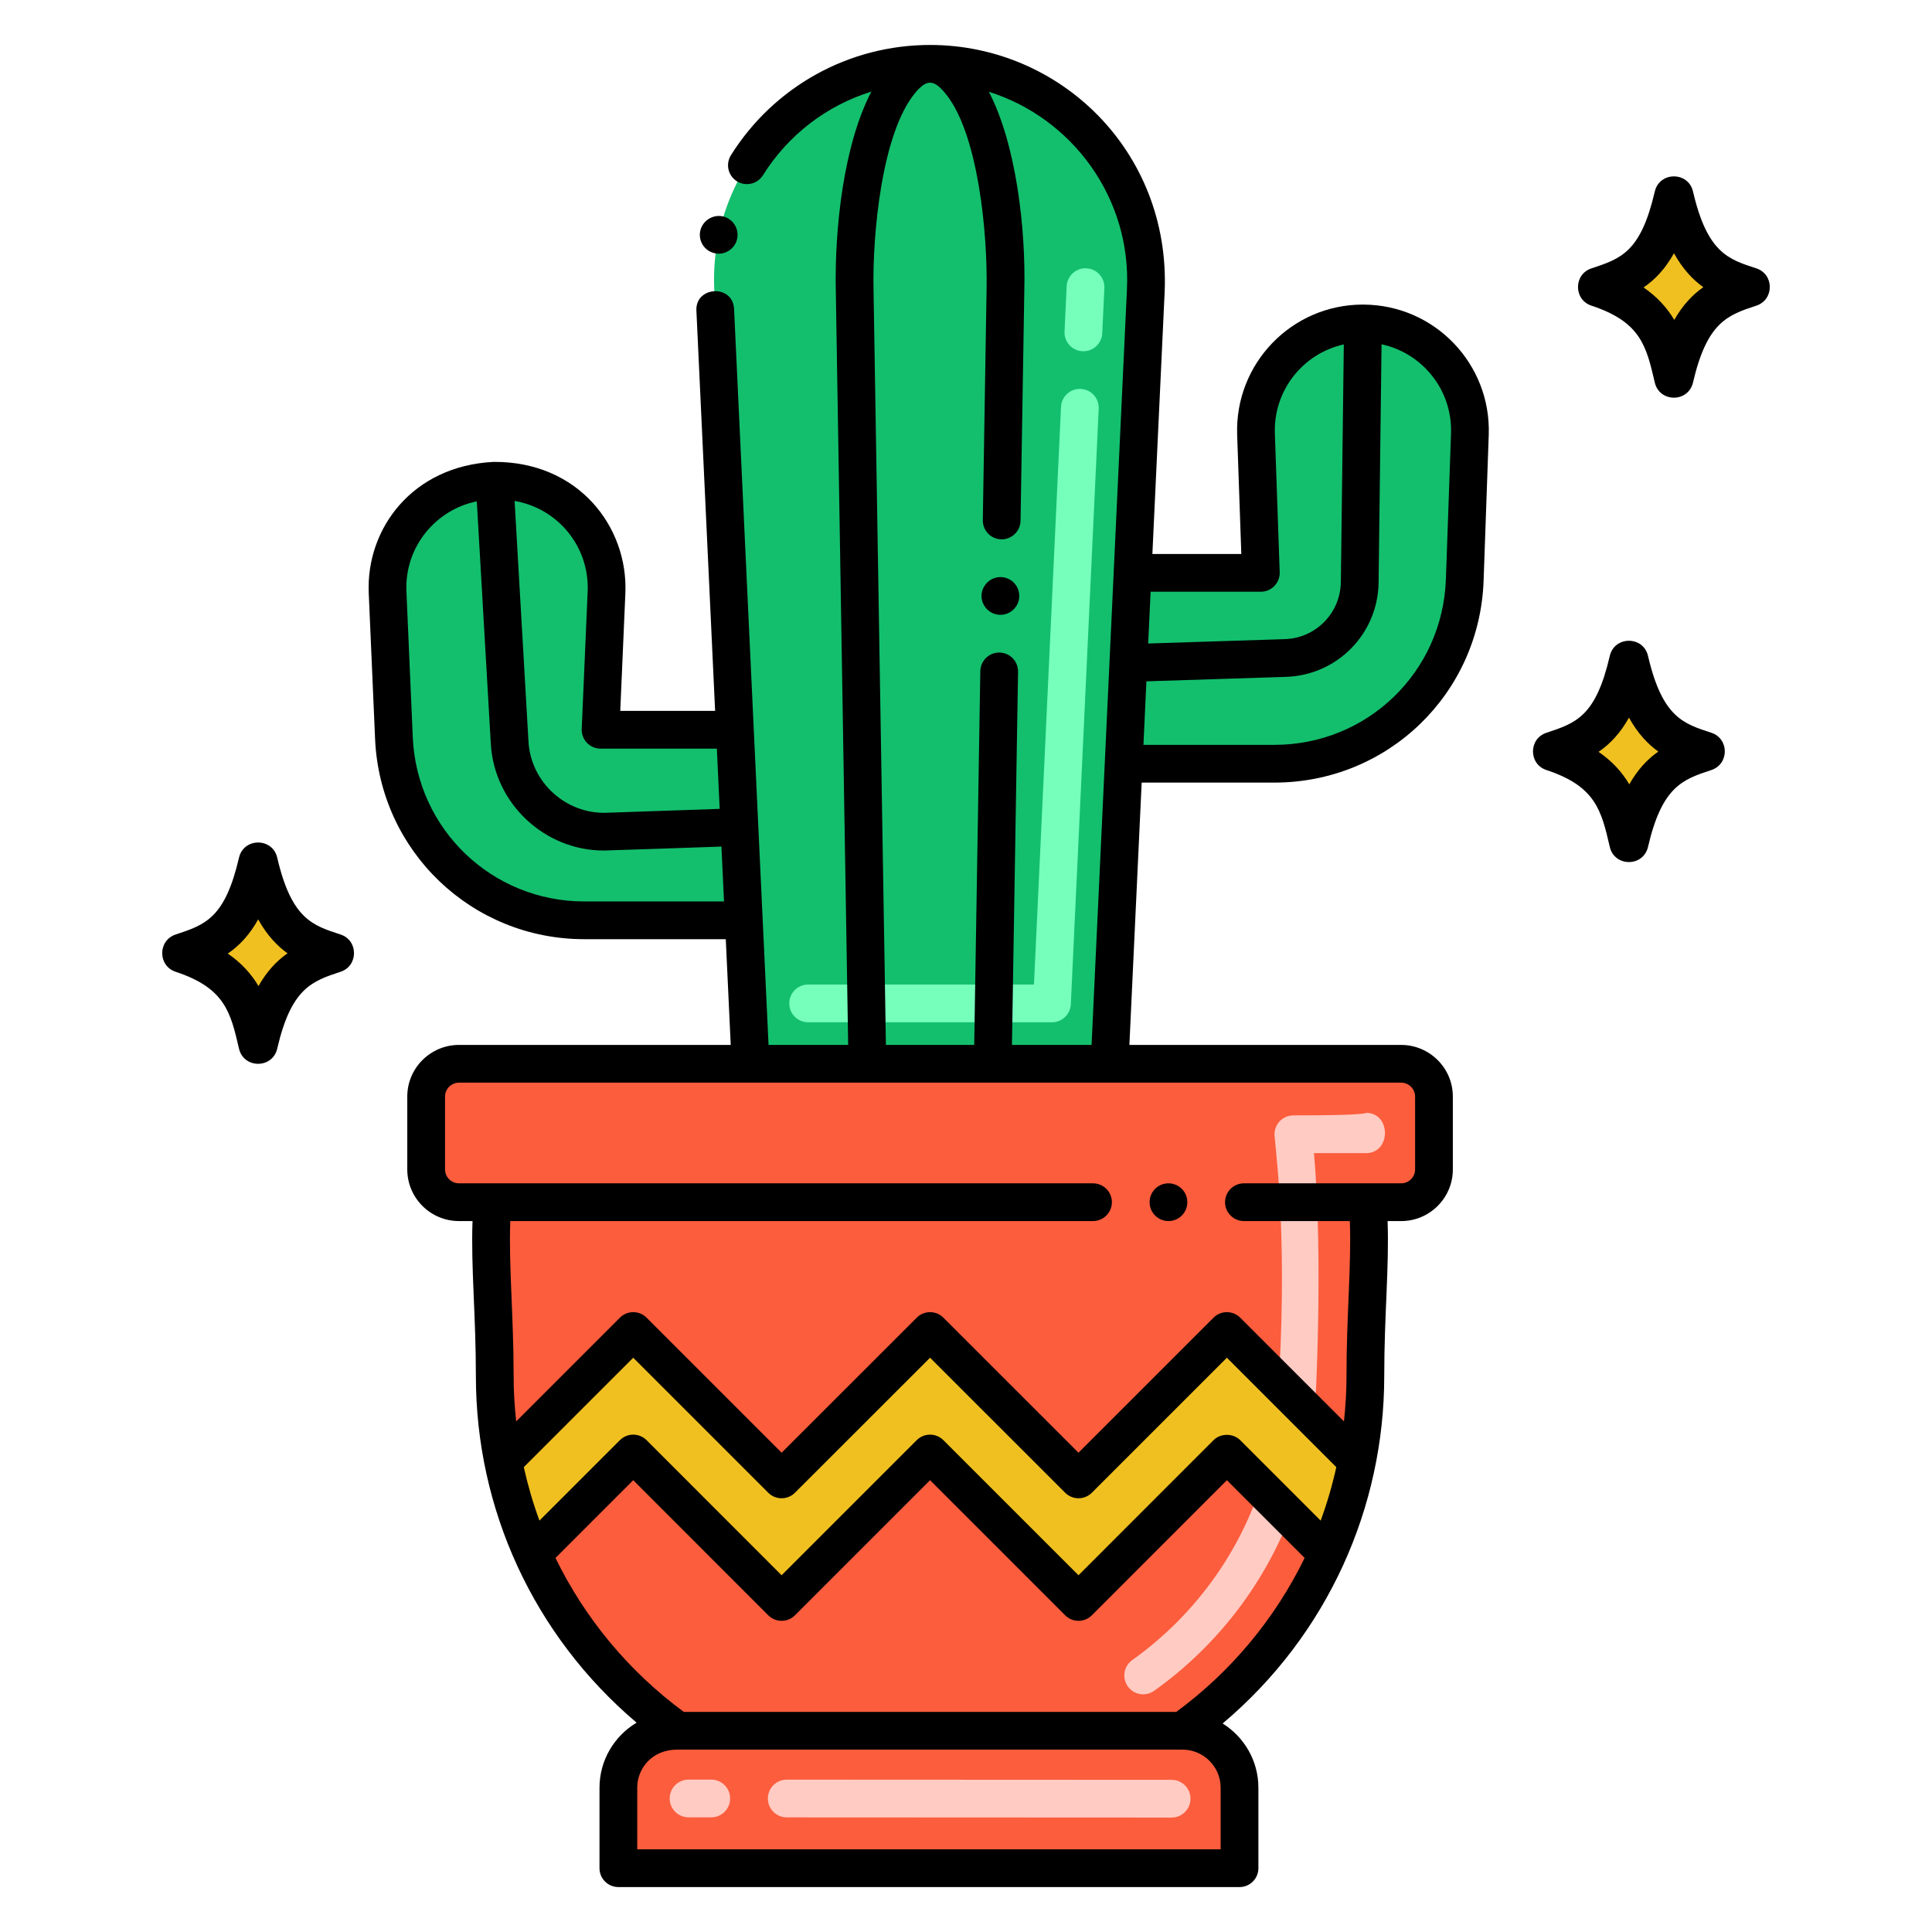 <?xml version="1.0" encoding="utf-8"?>
<!-- Generator: Adobe Illustrator 24.0.0, SVG Export Plug-In . SVG Version: 6.00 Build 0)  -->
<svg version="1.1" id="Layer_1" xmlns="http://www.w3.org/2000/svg" xmlns:xlink="http://www.w3.org/1999/xlink" x="0px" y="0px"
	 viewBox="0 0 256 256" style="enable-background:new 0 0 256 256;" xml:space="preserve">
<style type="text/css">
	.st0{fill:#FFB69F;}
	.st1{fill:#72C2E9;}
	.st2{fill:#C2E5FF;}
	.st3{fill:#FC5D3D;}
	.st4{fill:#AFAFAF;}
	.st5{fill:#FFCBC3;}
	.st6{fill:#F0C020;}
	.st7{fill:#F8E5B0;}
	.st8{fill:#EFEFEF;}
	.st9{fill:#EEC21E;}
	.st10{fill:#FFFFFF;}
	.st11{fill:#F1BF21;}
	.st12{fill:#E8A61E;}
	.st13{fill:#7D7B79;}
	.st14{fill:#B34F33;}
	.st15{fill:#F8E5B2;}
	.st16{fill:#C5E5FE;}
	.st17{fill:#4C4944;}
	.st18{fill:#4BA5C8;}
	.st19{fill:#AFAEAF;}
	.st20{fill:#CF941C;}
	.st21{fill:#7C7B7A;}
	.st22{fill:#FAE0E1;}
	.st23{fill:#13BF6D;}
	.st24{fill:#76FFBB;}
	.st25{fill:#F2E1D7;}
	.st26{fill:#878787;}
	.st27{fill:#F9E5AF;}
	.st28{fill:#E8A61F;}
	.st29{fill:none;stroke:#000000;stroke-width:5;stroke-linecap:round;stroke-linejoin:round;stroke-miterlimit:10;}
	.st30{fill:#EFEFF0;}
	.st31{fill:#E8A61B;}
	.st32{fill:#EFEFEE;}
	.st33{fill:#4C4945;}
	.st34{fill:#EA8F7D;}
	.st35{fill:#D6C0B3;}
	.st36{fill:#EEC120;}
</style>
<g>
</g>
<g>
	<g>
		<g>
			<path class="st23" d="M180.597,42.857c-8.03,0-14.45,6.66-14.17,14.68l0.64,18.37h-16.99l1.75-37.48
				c0.77-16.32-12.25-29.97-28.59-29.97s-29.36,13.65-28.59,29.97l2.73,58.27h-17.8l0.79-18.21c0.317-7.519-5.32-14.79-14.84-14.79
				c-8.07,0-14.52,6.72-14.17,14.79l0.84,19.3c0.58,13.51,11.7,24.16,25.22,24.16h21.14l0.89,19.01h47.58l1.86-39.76h19.97
				c13.6,0,24.76-10.78,25.23-24.37l0.68-19.29C195.047,49.517,188.617,42.857,180.597,42.857z"/>
		</g>
		<g>
			<path class="st3" d="M185.67,140.96H60.805c-2.394,0-4.336,1.941-4.336,4.336v9.665c0,2.395,1.941,4.336,4.336,4.336h4.463
				c-0.58,6.56,0.29,13.93,0.29,23.05c0,3.85,0.38,7.62,1.11,11.26c0.84,4.3,2.17,8.42,3.91,12.32
				c4.219,9.408,10.888,17.478,19.196,23.407c-4.852,0-7.837,3.676-7.837,7.55v10.659h82.307v-10.659
				c0-4.167-3.376-7.546-7.543-7.55c8.309-5.93,14.977-13.999,19.197-23.407c1.74-3.9,3.07-8.02,3.91-12.32
				c0.73-3.64,1.11-7.41,1.11-11.26c0-9.12,0.87-16.49,0.29-23.05h4.463c2.394,0,4.336-1.941,4.336-4.336v-9.665
				C190.005,142.901,188.064,140.96,185.67,140.96z"/>
		</g>
		<g>
			<path class="st5" d="M149.442,223.458c-0.801-1.124-0.54-2.686,0.584-3.487c7.569-5.396,13.407-12.992,16.611-21.808
				c0.472-1.297,1.908-1.968,3.204-1.496c1.298,0.472,1.967,1.906,1.496,3.204c-3.556,9.788-10.037,18.203-18.408,24.171
				C151.805,224.843,150.243,224.582,149.442,223.458z"/>
		</g>
		<g>
			<path class="st5" d="M171.645,188.101c-1.377-0.09-2.422-1.279-2.332-2.657c1.316-20.183-0.084-31.042-0.425-34.929
				c-0.129-1.46,1.024-2.719,2.49-2.719c9.988,0,9.63-0.34,9.63-0.34c3.334,0,3.344,5.34,0,5.34h-6.901
				c1.298,14.778,0.093,34.55,0.195,32.973C174.211,187.161,173,188.196,171.645,188.101z"/>
		</g>
		<g>
			<path class="st24" d="M139.393,135.457h-32.311c-1.381,0-2.5-1.119-2.5-2.5s1.119-2.5,2.5-2.5h29.925l3.584-76.542
				c0.064-1.38,1.237-2.45,2.614-2.38c1.379,0.064,2.445,1.235,2.38,2.614l-3.695,78.925
				C141.827,134.407,140.728,135.457,139.393,135.457z M143.438,46.54c-1.379-0.064-2.445-1.235-2.38-2.614l0.281-5.994
				c0.064-1.378,1.235-2.452,2.614-2.38c1.379,0.064,2.445,1.235,2.38,2.614l-0.281,5.994
				C145.988,45.544,144.809,46.607,143.438,46.54z"/>
		</g>
		<g>
			<path class="st6" d="M179.807,193.607c-0.84,4.3-2.17,8.42-3.91,12.32l-13.33-13.33l-19.66,19.67l-19.67-19.67l-19.67,19.67
				l-19.66-19.67l-13.33,13.33c-1.74-3.9-3.07-8.02-3.91-12.32l17.24-17.24l19.66,19.66l19.67-19.66l19.67,19.66l19.66-19.66
				L179.807,193.607z"/>
		</g>
		<g>
			<path class="st6" d="M231.913,38.03c-3.871-1.279-7.869-2.397-10.114-12.066c-2.067,8.906-5.38,10.502-10.114,12.066
				c7.722,2.551,8.887,6.776,10.114,12.066C223.915,40.978,227.415,39.517,231.913,38.03z"/>
		</g>
		<g>
			<path class="st6" d="M44.315,126.296c-3.871-1.279-7.869-2.397-10.114-12.066c-2.067,8.906-5.38,10.502-10.114,12.066
				c7.722,2.551,8.887,6.776,10.114,12.066C36.317,129.243,39.816,127.782,44.315,126.296z"/>
		</g>
		<g>
			<path class="st6" d="M225.951,99.565c-3.871-1.279-7.869-2.397-10.114-12.066c-2.067,8.906-5.38,10.502-10.114,12.066
				c7.722,2.551,8.887,6.776,10.114,12.066C217.953,102.512,221.453,101.051,225.951,99.565z"/>
		</g>
		<circle cx="154.827" cy="159.297" r="2.5"/>
		<path d="M219.267,50.684c0.623,2.681,4.442,2.68,5.065,0c1.862-8.027,4.603-8.932,8.397-10.185c2.369-0.783,2.375-4.153,0-4.937
			c-3.645-1.2-6.491-1.977-8.397-10.186c-0.62-2.675-4.445-2.668-5.064,0c-1.864,8.027-4.463,8.886-8.397,10.187
			c-2.369,0.782-2.375,4.152,0,4.937C217.405,42.658,218.146,45.851,219.267,50.684z M221.809,33.557
			c1.173,2.112,2.508,3.51,3.888,4.497c-1.439,1.011-2.731,2.368-3.846,4.339c-0.92-1.552-2.199-3.02-4.07-4.303
			C219.295,37.052,220.649,35.643,221.809,33.557z"/>
		<path d="M31.668,138.949c0.623,2.681,4.442,2.68,5.065,0c1.862-8.027,4.603-8.932,8.397-10.185c2.369-0.783,2.375-4.153,0-4.937
			c-3.645-1.2-6.491-1.977-8.397-10.186c-0.62-2.675-4.445-2.668-5.064,0c-1.864,8.027-4.463,8.886-8.397,10.187
			c-2.369,0.782-2.375,4.152,0,4.937C29.806,130.923,30.547,134.116,31.668,138.949z M34.211,121.822
			c1.173,2.112,2.508,3.51,3.888,4.497c-1.439,1.011-2.731,2.368-3.846,4.339c-0.92-1.552-2.199-3.02-4.07-4.303
			C31.696,125.317,33.051,123.908,34.211,121.822z"/>
		<path d="M204.908,102.033c6.535,2.159,7.276,5.352,8.397,10.185c0.623,2.681,4.442,2.68,5.065,0
			c1.862-8.027,4.603-8.932,8.397-10.185c2.369-0.783,2.375-4.153,0-4.937c-3.645-1.2-6.491-1.977-8.397-10.186
			c-0.62-2.675-4.445-2.668-5.064,0c-1.864,8.027-4.463,8.886-8.397,10.187C202.538,97.879,202.533,101.249,204.908,102.033z
			 M215.847,95.091c1.173,2.112,2.508,3.51,3.888,4.497c-1.439,1.011-2.731,2.368-3.846,4.339c-0.92-1.552-2.199-3.02-4.07-4.303
			C213.332,98.586,214.687,97.177,215.847,95.091z"/>
		<path d="M132.567,81.467c1.35,0,2.47-1.1,2.49-2.46c0.021-1.441-1.133-2.54-2.49-2.54c-1.36,0-2.48,1.1-2.51,2.46
			C130.037,80.297,131.14,81.467,132.567,81.467z"/>
		<path d="M94.717,33.556c1.286,0.303,2.673-0.546,2.96-1.92c0.29-1.35-0.58-2.68-1.92-2.97c-1.34-0.28-2.69,0.61-2.97,1.93
			C92.512,31.871,93.289,33.254,94.717,33.556z"/>
		<path d="M65.413,61.203C54.679,61.726,48.487,70.01,48.86,78.595l0.84,19.299c0.639,14.889,12.814,26.553,27.718,26.553H96.17
			l0.655,14.01H60.807c-3.77,0.01-6.84,3.07-6.84,6.84v9.66c0,3.77,3.07,6.84,6.84,6.84h1.806c-0.223,6.112,0.444,12.41,0.444,20.55
			c0,17.569,7.602,34.311,21.294,45.915c-2.937,1.756-4.914,4.959-4.914,8.624v10.659c0,1.381,1.119,2.5,2.5,2.5h82.307
			c1.381,0,2.5-1.119,2.5-2.5v-10.659c0-3.59-1.898-6.738-4.737-8.516c14.011-11.811,21.411-28.747,21.411-46.022
			c0-8.17,0.667-14.405,0.444-20.55h1.806c3.77,0,6.84-3.07,6.84-6.84v-9.66c0-3.77-3.07-6.83-6.84-6.84H149.65l1.627-34.76h17.58
			c15.029,0,27.209-11.765,27.729-26.782l0.68-19.291c0.328-9.419-7.183-17.234-16.613-17.265c-0.008,0-0.016-0.003-0.024-0.003
			c-0.011,0-0.021,0-0.032,0c0,0,0,0,0,0c-9.449,0.001-16.997,7.819-16.667,17.267l0.55,15.783h-11.783l1.632-34.86
			c0.699-18.503-13.857-32.59-31.09-32.59c-10.745,0-20.669,5.497-26.39,14.61c-0.707,1.151-0.418,2.674,0.79,3.45
			c1.142,0.714,2.695,0.408,3.45-0.79c3.391-5.403,8.497-9.267,14.376-11.089c-3.71,7.08-4.887,18.275-4.716,26.339l1.638,99.98
			h-10.55l-4.569-97.51c-0.146-3.337-5.185-3.033-4.99,0.24l2.478,53.01H82.188l0.677-15.605
			C83.235,69.799,76.643,61.131,65.413,61.203z M174.994,201.489l-10.659-10.659c-0.938-0.938-2.598-0.939-3.536,0l-17.893,17.901
			l-17.902-17.901c-0.976-0.977-2.56-0.977-3.535,0l-17.902,17.901L85.675,190.83c-0.976-0.977-2.56-0.977-3.536,0l-10.658,10.658
			c-0.855-2.322-1.544-4.69-2.076-7.084l14.501-14.5l17.893,17.892c0.976,0.977,2.559,0.976,3.535,0l17.903-17.893l17.903,17.893
			c0.976,0.976,2.559,0.976,3.535,0l17.893-17.892l14.5,14.5C176.541,196.792,175.853,199.162,174.994,201.489z M161.743,245.043
			H84.436v-8.159c0-2.559,1.955-5.051,5.303-5.051c0,0,66.885,0,66.933,0c0.008,0,0.016,0.003,0.024,0.003
			c0.005,0,0.009-0.001,0.014-0.001c2.776,0.01,5.032,2.27,5.032,5.049V245.043z M155.865,226.834H90.609
			c-7.253-5.334-13.086-12.351-17.004-20.4l10.302-10.301l17.893,17.901c0.976,0.977,2.56,0.977,3.536,0l17.902-17.902
			l17.902,17.902c0.976,0.977,2.56,0.977,3.536,0l17.893-17.901l10.302,10.301C168.951,214.49,163.118,221.499,155.865,226.834z
			 M187.507,145.297v9.66c0,1.01-0.83,1.84-1.84,1.84h-20.84c-1.38,0-2.5,1.12-2.5,2.5s1.12,2.5,2.5,2.5h14.033
			c0.223,5.737-0.443,12.497-0.443,20.55c0,2.011-0.121,4.014-0.337,5.998l-13.745-13.745c-0.976-0.977-2.56-0.977-3.535,0
			l-17.893,17.892l-17.902-17.893c-0.976-0.976-2.559-0.976-3.534,0l-17.902,17.893l-17.893-17.892c-0.976-0.977-2.56-0.977-3.535,0
			l-13.745,13.745c-0.217-1.988-0.337-3.992-0.337-5.998c0-7.971-0.669-14.758-0.443-20.55h77.214c1.38,0,2.5-1.12,2.5-2.5
			c0-1.37-1.11-2.49-2.49-2.5h-0.01h-84.02c-1.01,0-1.84-0.83-1.84-1.84v-9.66c0-1.01,0.83-1.83,1.84-1.84h124.86
			C186.677,143.467,187.507,144.286,187.507,145.297z M192.269,57.449l-0.68,19.292c-0.426,12.312-10.411,21.957-22.731,21.957
			h-17.346l0.394-8.418l18.497-0.592c6.794-0.217,12.183-5.712,12.268-12.51l0.393-31.556
			C188.412,46.764,192.472,51.622,192.269,57.449z M167.067,78.407c1.414,0,2.547-1.173,2.499-2.587l-0.64-18.371
			c-0.202-5.792,3.802-10.639,9.136-11.811l-0.392,31.476c-0.051,4.116-3.314,7.443-7.428,7.575l-18.102,0.579l0.321-6.862H167.067z
			 M115.747,38.386c-0.158-7.287,1.085-20.739,5.52-26.08c1.513-1.806,2.439-1.791,3.94,0c4.441,5.275,5.67,18.787,5.52,26.08
			l-0.5,30.54c-0.02,1.383,1.089,2.54,2.5,2.54c1.35,0,2.48-1.1,2.5-2.46l0.5-30.54c0.2-7.995-1.031-19.248-4.697-26.306
			c11.061,3.486,18.873,14.085,18.297,26.156l-4.688,100.14h-10.55l0.808-49.45c0.021-1.393-1.089-2.54-2.5-2.54
			c-1.36,0-2.48,1.1-2.5,2.46l-0.809,49.53h-11.701L115.747,38.386z M77.417,119.447c-12.217,0-22.198-9.562-22.723-21.769
			l-0.84-19.3c-0.259-5.98,3.957-10.865,9.326-11.948l1.857,32.143c0.456,7.892,7.119,14.127,14.971,14.127
			c0.414,0,15.172-0.511,15.587-0.526l0.34,7.272H77.417z M94.989,99.197l0.373,7.983l-15.015,0.515
			c-5.357,0.182-10.007-4.037-10.318-9.41l-1.843-31.909c5.672,0.964,9.936,6.001,9.684,12.002l-0.79,18.21
			c-0.062,1.418,1.072,2.608,2.498,2.608H94.989z"/>
	</g>
	<g>
		<path class="st5" d="M155.247,240.837C155.247,240.837,155.246,240.837,155.247,240.837l-51.001-0.024
			c-1.381,0-2.5-1.121-2.499-2.501s1.12-2.499,2.5-2.499c0,0,0.001,0,0.001,0l51,0.024c1.381,0,2.5,1.121,2.499,2.501
			S156.627,240.837,155.247,240.837z M94.247,240.808C94.247,240.808,94.246,240.808,94.247,240.808l-3.011-0.001
			c-1.381,0-2.5-1.121-2.499-2.501s1.12-2.499,2.5-2.499c0,0,0.001,0,0.001,0l3.01,0.001c1.381,0,2.5,1.121,2.499,2.501
			S95.627,240.808,94.247,240.808z"/>
	</g>
</g>
</svg>
